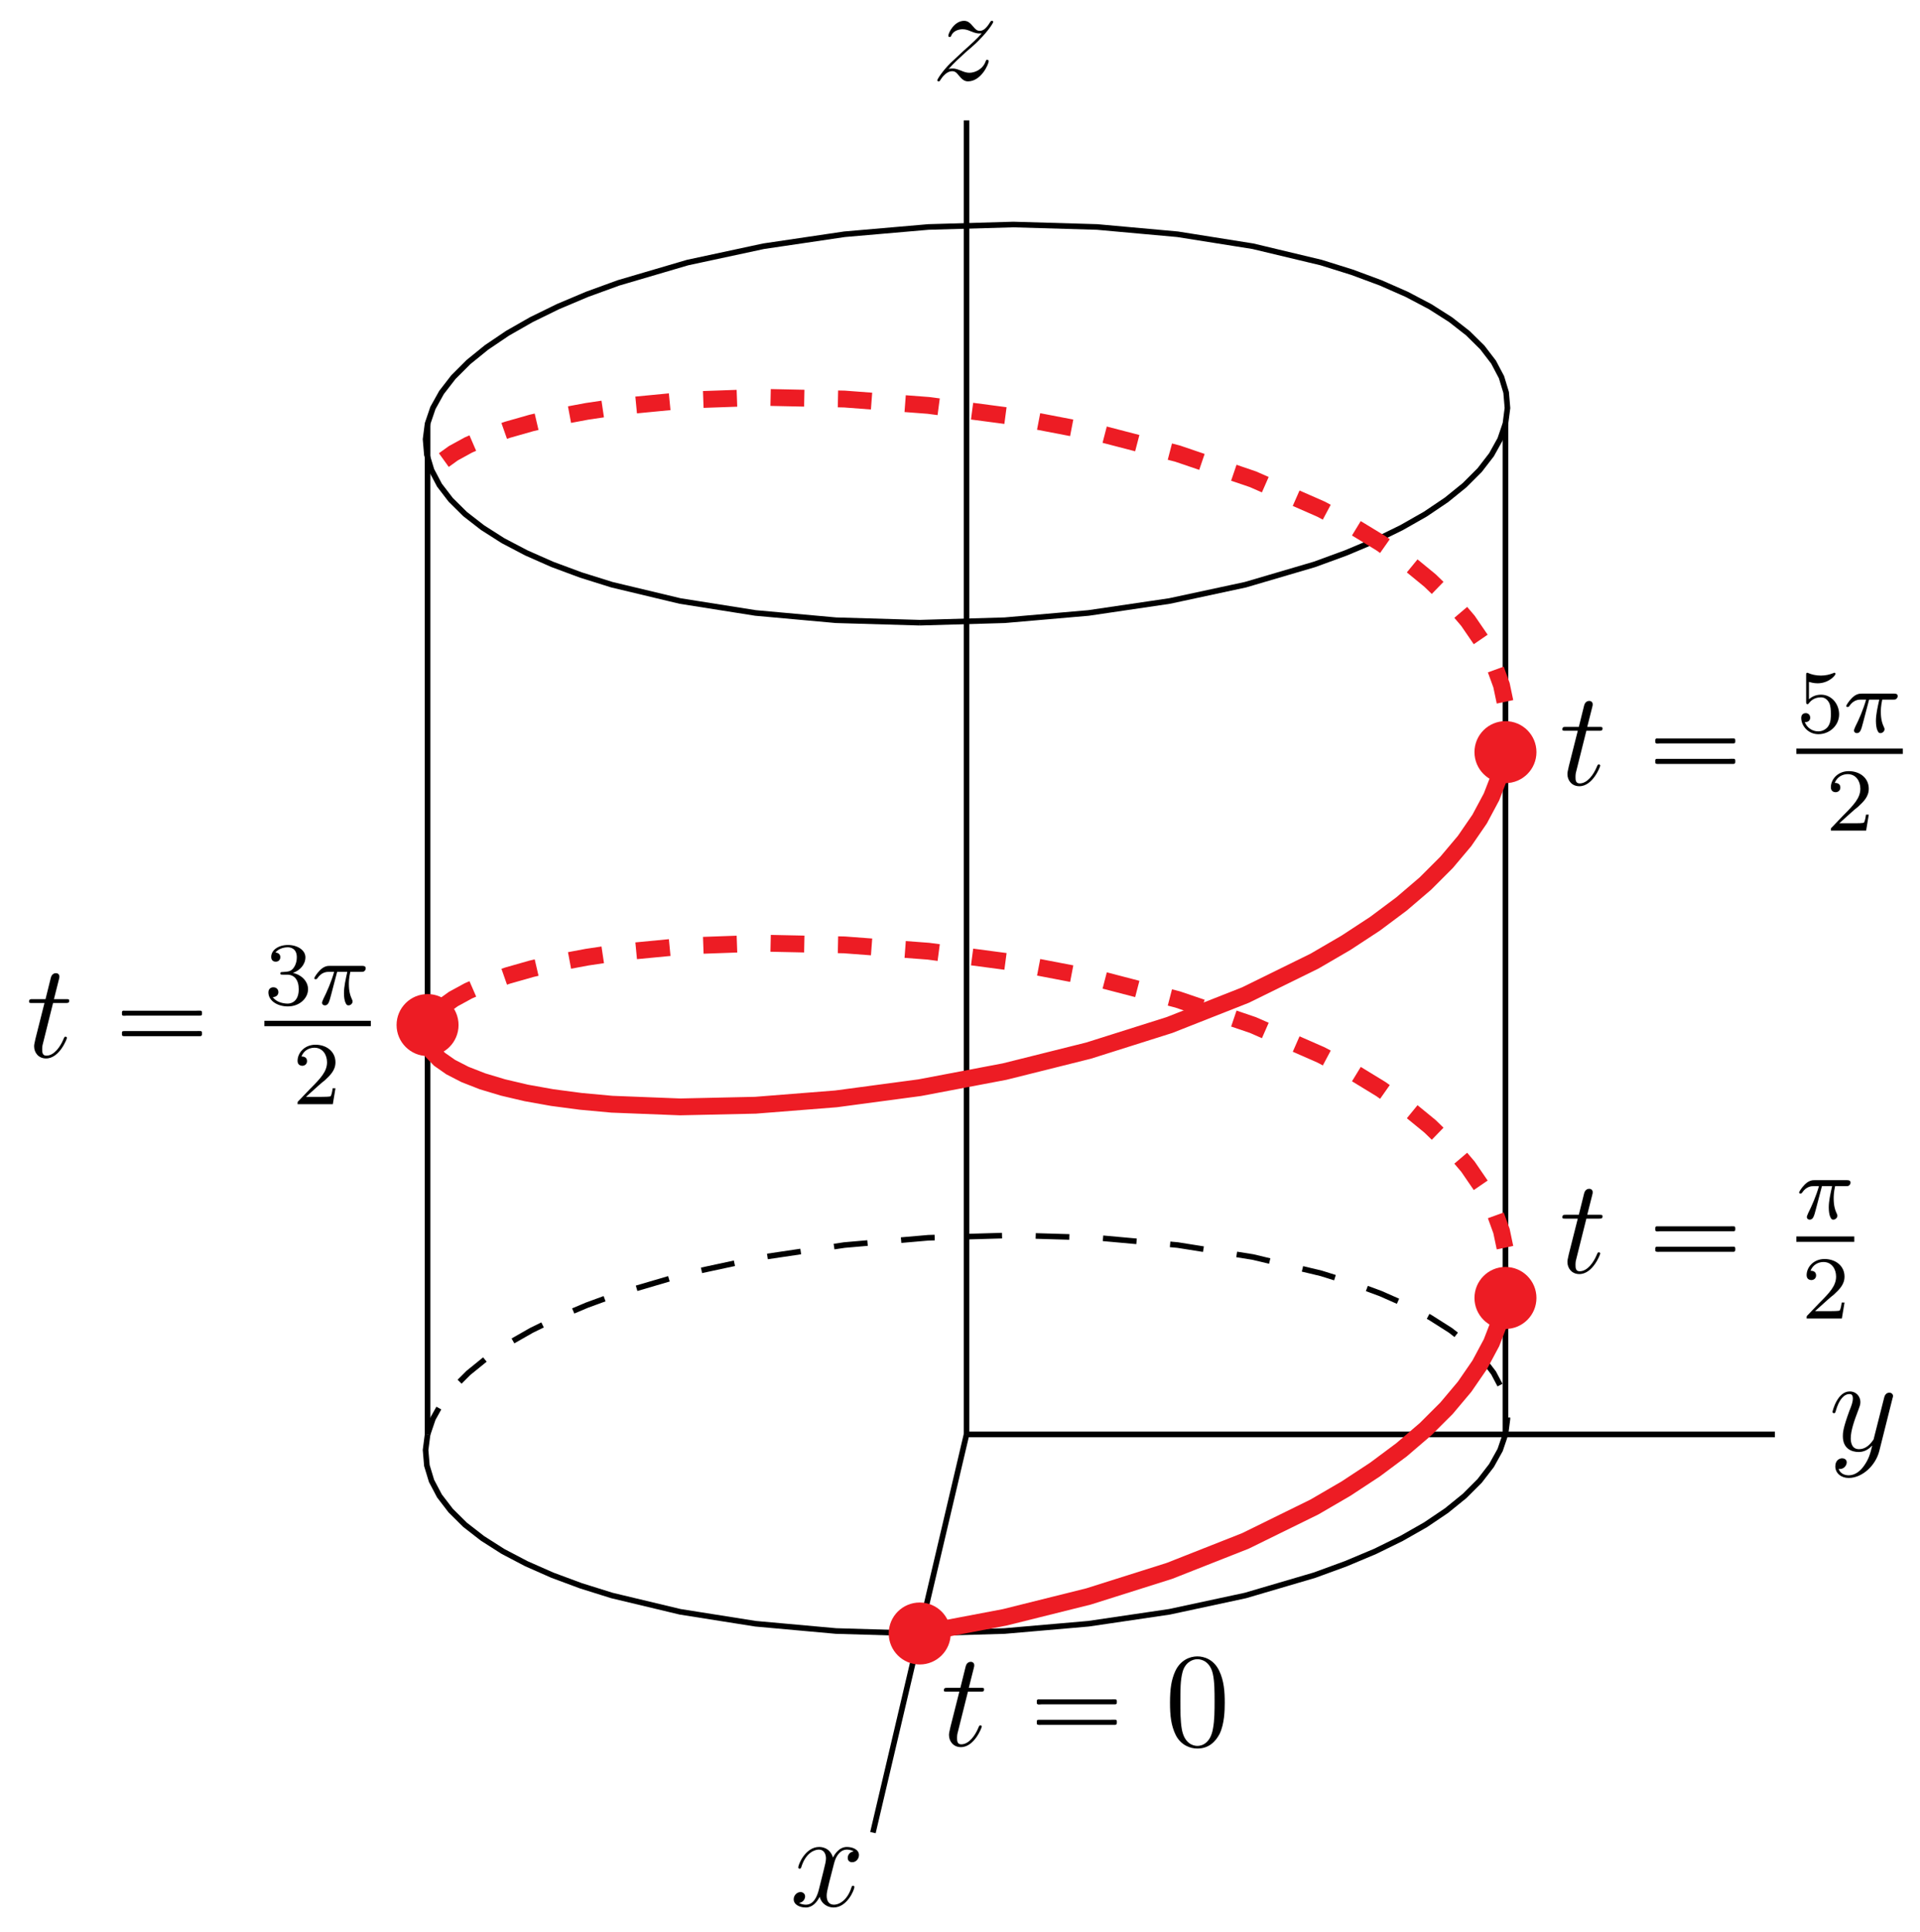 <?xml version="1.0" encoding="UTF-8"?>
<svg xmlns="http://www.w3.org/2000/svg" xmlns:xlink="http://www.w3.org/1999/xlink" width="171pt" height="172pt" viewBox="0 0 171 172" version="1.1">
<defs>
<g>
<symbol overflow="visible" id="glyph0-0">
<path style="stroke:none;" d=""/>
</symbol>
<symbol overflow="visible" id="glyph0-1">
<path style="stroke:none;" d="M 3.141 1.344 C 2.828 1.797 2.359 2.203 1.766 2.203 C 1.625 2.203 1.047 2.172 0.875 1.625 C 0.906 1.641 0.969 1.641 0.984 1.641 C 1.344 1.641 1.594 1.328 1.594 1.047 C 1.594 0.781 1.359 0.688 1.188 0.688 C 0.984 0.688 0.578 0.828 0.578 1.406 C 0.578 2.016 1.094 2.438 1.766 2.438 C 2.969 2.438 4.172 1.344 4.5 0.016 L 5.672 -4.656 C 5.688 -4.703 5.719 -4.781 5.719 -4.859 C 5.719 -5.031 5.562 -5.156 5.391 -5.156 C 5.281 -5.156 5.031 -5.109 4.938 -4.75 L 4.047 -1.234 C 4 -1.016 4 -0.984 3.891 -0.859 C 3.656 -0.531 3.266 -0.125 2.688 -0.125 C 2.016 -0.125 1.953 -0.781 1.953 -1.094 C 1.953 -1.781 2.281 -2.703 2.609 -3.562 C 2.734 -3.906 2.812 -4.078 2.812 -4.312 C 2.812 -4.812 2.453 -5.266 1.859 -5.266 C 0.766 -5.266 0.328 -3.531 0.328 -3.438 C 0.328 -3.391 0.375 -3.328 0.453 -3.328 C 0.562 -3.328 0.578 -3.375 0.625 -3.547 C 0.906 -4.547 1.359 -5.031 1.828 -5.031 C 1.938 -5.031 2.141 -5.031 2.141 -4.641 C 2.141 -4.328 2.016 -3.984 1.828 -3.531 C 1.25 -1.953 1.25 -1.562 1.25 -1.281 C 1.25 -0.141 2.062 0.125 2.656 0.125 C 3 0.125 3.438 0.016 3.844 -0.438 L 3.859 -0.422 C 3.688 0.281 3.562 0.75 3.141 1.344 Z M 3.141 1.344 "/>
</symbol>
<symbol overflow="visible" id="glyph0-2">
<path style="stroke:none;" d="M 1.516 -0.969 C 2.031 -1.547 2.453 -1.922 3.047 -2.469 C 3.766 -3.078 4.078 -3.375 4.25 -3.562 C 5.078 -4.391 5.5 -5.078 5.5 -5.172 C 5.5 -5.266 5.406 -5.266 5.375 -5.266 C 5.297 -5.266 5.266 -5.219 5.219 -5.141 C 4.906 -4.625 4.625 -4.375 4.312 -4.375 C 4.062 -4.375 3.938 -4.484 3.703 -4.766 C 3.453 -5.062 3.25 -5.266 2.906 -5.266 C 2.031 -5.266 1.5 -4.188 1.5 -3.938 C 1.5 -3.891 1.516 -3.828 1.625 -3.828 C 1.719 -3.828 1.734 -3.875 1.766 -3.953 C 1.969 -4.438 2.547 -4.516 2.766 -4.516 C 3.031 -4.516 3.266 -4.438 3.516 -4.328 C 3.969 -4.141 4.156 -4.141 4.281 -4.141 C 4.359 -4.141 4.406 -4.141 4.469 -4.141 C 4.078 -3.688 3.438 -3.109 2.891 -2.625 L 1.688 -1.5 C 0.953 -0.766 0.516 -0.062 0.516 0.031 C 0.516 0.094 0.578 0.125 0.641 0.125 C 0.719 0.125 0.734 0.109 0.812 -0.031 C 1 -0.328 1.391 -0.781 1.828 -0.781 C 2.078 -0.781 2.203 -0.688 2.438 -0.391 C 2.672 -0.125 2.875 0.125 3.25 0.125 C 4.422 0.125 5.094 -1.406 5.094 -1.672 C 5.094 -1.719 5.078 -1.797 4.953 -1.797 C 4.859 -1.797 4.859 -1.75 4.812 -1.625 C 4.547 -0.922 3.844 -0.641 3.375 -0.641 C 3.125 -0.641 2.891 -0.719 2.641 -0.828 C 2.156 -1.016 2.031 -1.016 1.875 -1.016 C 1.75 -1.016 1.625 -1.016 1.516 -0.969 Z M 1.516 -0.969 "/>
</symbol>
<symbol overflow="visible" id="glyph0-3">
<path style="stroke:none;" d="M 5.672 -4.875 C 5.281 -4.812 5.141 -4.516 5.141 -4.297 C 5.141 -4 5.359 -3.906 5.531 -3.906 C 5.891 -3.906 6.141 -4.219 6.141 -4.547 C 6.141 -5.047 5.562 -5.266 5.062 -5.266 C 4.344 -5.266 3.938 -4.547 3.828 -4.328 C 3.547 -5.219 2.812 -5.266 2.594 -5.266 C 1.375 -5.266 0.734 -3.703 0.734 -3.438 C 0.734 -3.391 0.781 -3.328 0.859 -3.328 C 0.953 -3.328 0.984 -3.406 1 -3.453 C 1.406 -4.781 2.219 -5.031 2.562 -5.031 C 3.094 -5.031 3.203 -4.531 3.203 -4.25 C 3.203 -3.984 3.125 -3.703 2.984 -3.125 L 2.578 -1.5 C 2.406 -0.781 2.062 -0.125 1.422 -0.125 C 1.359 -0.125 1.062 -0.125 0.812 -0.281 C 1.25 -0.359 1.344 -0.719 1.344 -0.859 C 1.344 -1.094 1.156 -1.25 0.938 -1.25 C 0.641 -1.25 0.328 -0.984 0.328 -0.609 C 0.328 -0.109 0.891 0.125 1.406 0.125 C 1.984 0.125 2.391 -0.328 2.641 -0.828 C 2.828 -0.125 3.438 0.125 3.875 0.125 C 5.094 0.125 5.734 -1.453 5.734 -1.703 C 5.734 -1.766 5.688 -1.812 5.625 -1.812 C 5.516 -1.812 5.5 -1.75 5.469 -1.656 C 5.141 -0.609 4.453 -0.125 3.906 -0.125 C 3.484 -0.125 3.266 -0.438 3.266 -0.922 C 3.266 -1.188 3.312 -1.375 3.5 -2.156 L 3.922 -3.797 C 4.094 -4.5 4.5 -5.031 5.062 -5.031 C 5.078 -5.031 5.422 -5.031 5.672 -4.875 Z M 5.672 -4.875 "/>
</symbol>
<symbol overflow="visible" id="glyph0-4">
<path style="stroke:none;" d="M 2.406 -4.812 L 3.5 -4.812 C 3.734 -4.812 3.844 -4.812 3.844 -5.016 C 3.844 -5.156 3.781 -5.156 3.531 -5.156 L 2.484 -5.156 L 2.922 -6.891 C 2.969 -7.062 2.969 -7.094 2.969 -7.172 C 2.969 -7.359 2.828 -7.469 2.672 -7.469 C 2.562 -7.469 2.297 -7.438 2.203 -7.047 L 1.734 -5.156 L 0.609 -5.156 C 0.375 -5.156 0.266 -5.156 0.266 -4.922 C 0.266 -4.812 0.344 -4.812 0.578 -4.812 L 1.641 -4.812 L 0.844 -1.656 C 0.75 -1.234 0.719 -1.109 0.719 -0.953 C 0.719 -0.391 1.109 0.125 1.781 0.125 C 2.984 0.125 3.641 -1.625 3.641 -1.703 C 3.641 -1.781 3.578 -1.812 3.516 -1.812 C 3.484 -1.812 3.438 -1.812 3.422 -1.766 C 3.406 -1.75 3.391 -1.75 3.312 -1.547 C 3.062 -0.953 2.516 -0.125 1.812 -0.125 C 1.453 -0.125 1.438 -0.422 1.438 -0.688 C 1.438 -0.688 1.438 -0.922 1.469 -1.062 Z M 2.406 -4.812 "/>
</symbol>
<symbol overflow="visible" id="glyph1-0">
<path style="stroke:none;" d=""/>
</symbol>
<symbol overflow="visible" id="glyph1-1">
<path style="stroke:none;" d="M 1.047 -4.109 C 0.953 -4.062 0.984 -3.938 0.984 -3.859 C 0.984 -3.828 0.984 -3.797 0.984 -3.75 C 1 -3.734 1.031 -3.703 1.062 -3.688 C 1.156 -3.656 1.297 -3.688 1.406 -3.688 L 7.625 -3.688 C 7.719 -3.688 7.828 -3.688 7.922 -3.688 C 7.969 -3.688 8.031 -3.688 8.062 -3.719 C 8.109 -3.75 8.109 -3.812 8.109 -3.875 C 8.109 -3.969 8.125 -4.094 8.016 -4.125 C 7.875 -4.141 7.719 -4.125 7.578 -4.125 L 1.219 -4.125 C 1.172 -4.125 1.094 -4.141 1.047 -4.109 Z M 1.047 -2.297 C 0.953 -2.25 0.984 -2.125 0.984 -2.047 C 0.984 -2.016 0.984 -1.969 0.984 -1.938 C 1 -1.906 1.031 -1.891 1.062 -1.875 C 1.156 -1.844 1.297 -1.859 1.406 -1.859 L 7.625 -1.859 C 7.719 -1.859 7.828 -1.859 7.922 -1.859 C 7.969 -1.859 8.031 -1.859 8.062 -1.906 C 8.109 -1.938 8.109 -2 8.109 -2.062 C 8.109 -2.156 8.125 -2.281 8.016 -2.312 C 7.875 -2.328 7.719 -2.312 7.578 -2.312 L 1.219 -2.312 C 1.172 -2.312 1.094 -2.312 1.047 -2.297 Z M 1.047 -2.297 "/>
</symbol>
<symbol overflow="visible" id="glyph2-0">
<path style="stroke:none;" d=""/>
</symbol>
<symbol overflow="visible" id="glyph2-1">
<path style="stroke:none;" d="M 5.359 -3.828 C 5.359 -4.812 5.297 -5.781 4.859 -6.688 C 4.375 -7.688 3.516 -7.953 2.922 -7.953 C 2.234 -7.953 1.391 -7.609 0.938 -6.609 C 0.609 -5.859 0.484 -5.109 0.484 -3.828 C 0.484 -2.672 0.578 -1.797 1 -0.938 C 1.469 -0.031 2.297 0.25 2.922 0.25 C 3.953 0.25 4.547 -0.375 4.906 -1.062 C 5.328 -1.953 5.359 -3.125 5.359 -3.828 Z M 2.922 0.016 C 2.531 0.016 1.75 -0.203 1.531 -1.5 C 1.406 -2.219 1.406 -3.125 1.406 -3.969 C 1.406 -4.953 1.406 -5.828 1.594 -6.531 C 1.797 -7.344 2.406 -7.703 2.922 -7.703 C 3.375 -7.703 4.062 -7.438 4.297 -6.406 C 4.453 -5.719 4.453 -4.781 4.453 -3.969 C 4.453 -3.172 4.453 -2.266 4.312 -1.531 C 4.094 -0.219 3.328 0.016 2.922 0.016 Z M 2.922 0.016 "/>
</symbol>
<symbol overflow="visible" id="glyph3-0">
<path style="stroke:none;" d=""/>
</symbol>
<symbol overflow="visible" id="glyph3-1">
<path style="stroke:none;" d="M 2.266 -2.906 L 3.172 -2.906 C 3.016 -2.188 2.875 -1.594 2.875 -1 C 2.875 -0.953 2.875 -0.609 2.953 -0.312 C 3.062 0.016 3.141 0.078 3.281 0.078 C 3.453 0.078 3.641 -0.078 3.641 -0.266 C 3.641 -0.312 3.641 -0.328 3.609 -0.406 C 3.438 -0.766 3.312 -1.156 3.312 -1.812 C 3.312 -1.984 3.312 -2.328 3.438 -2.906 L 4.406 -2.906 C 4.531 -2.906 4.609 -2.906 4.688 -2.969 C 4.797 -3.062 4.812 -3.156 4.812 -3.219 C 4.812 -3.438 4.609 -3.438 4.484 -3.438 L 1.609 -3.438 C 1.438 -3.438 1.125 -3.438 0.734 -3.047 C 0.453 -2.766 0.234 -2.406 0.234 -2.344 C 0.234 -2.266 0.281 -2.25 0.344 -2.25 C 0.438 -2.25 0.453 -2.266 0.5 -2.328 C 0.891 -2.906 1.359 -2.906 1.531 -2.906 L 2 -2.906 C 1.766 -2.062 1.344 -1.094 1.047 -0.516 C 1 -0.391 0.922 -0.234 0.922 -0.172 C 0.922 0 1.047 0.078 1.172 0.078 C 1.484 0.078 1.562 -0.219 1.734 -0.875 Z M 2.266 -2.906 "/>
</symbol>
<symbol overflow="visible" id="glyph4-0">
<path style="stroke:none;" d=""/>
</symbol>
<symbol overflow="visible" id="glyph4-1">
<path style="stroke:none;" d="M 2.25 -1.625 C 2.375 -1.75 2.703 -2.016 2.844 -2.125 C 3.328 -2.578 3.797 -3.016 3.797 -3.734 C 3.797 -4.688 3 -5.297 2.016 -5.297 C 1.047 -5.297 0.422 -4.578 0.422 -3.859 C 0.422 -3.469 0.734 -3.422 0.844 -3.422 C 1.016 -3.422 1.266 -3.531 1.266 -3.844 C 1.266 -4.25 0.859 -4.25 0.766 -4.25 C 1 -4.844 1.531 -5.031 1.922 -5.031 C 2.656 -5.031 3.047 -4.406 3.047 -3.734 C 3.047 -2.906 2.469 -2.297 1.516 -1.344 L 0.516 -0.297 C 0.422 -0.219 0.422 -0.203 0.422 0 L 3.562 0 L 3.797 -1.422 L 3.547 -1.422 C 3.531 -1.266 3.469 -0.875 3.375 -0.719 C 3.328 -0.656 2.719 -0.656 2.594 -0.656 L 1.172 -0.656 Z M 2.25 -1.625 "/>
</symbol>
<symbol overflow="visible" id="glyph4-2">
<path style="stroke:none;" d="M 2.016 -2.656 C 2.641 -2.656 3.047 -2.203 3.047 -1.359 C 3.047 -0.359 2.484 -0.078 2.062 -0.078 C 1.625 -0.078 1.016 -0.234 0.734 -0.656 C 1.031 -0.656 1.234 -0.844 1.234 -1.094 C 1.234 -1.359 1.047 -1.531 0.781 -1.531 C 0.578 -1.531 0.344 -1.406 0.344 -1.078 C 0.344 -0.328 1.156 0.172 2.078 0.172 C 3.125 0.172 3.875 -0.562 3.875 -1.359 C 3.875 -2.031 3.344 -2.625 2.531 -2.812 C 3.156 -3.031 3.641 -3.562 3.641 -4.203 C 3.641 -4.844 2.922 -5.297 2.094 -5.297 C 1.234 -5.297 0.594 -4.844 0.594 -4.234 C 0.594 -3.938 0.781 -3.812 1 -3.812 C 1.25 -3.812 1.406 -3.984 1.406 -4.219 C 1.406 -4.516 1.141 -4.625 0.969 -4.625 C 1.312 -5.062 1.922 -5.094 2.062 -5.094 C 2.266 -5.094 2.875 -5.031 2.875 -4.203 C 2.875 -3.656 2.641 -3.312 2.531 -3.188 C 2.297 -2.938 2.109 -2.922 1.625 -2.891 C 1.469 -2.891 1.406 -2.875 1.406 -2.766 C 1.406 -2.656 1.484 -2.656 1.625 -2.656 Z M 2.016 -2.656 "/>
</symbol>
<symbol overflow="visible" id="glyph4-3">
<path style="stroke:none;" d="M 1.109 -4.484 C 1.219 -4.453 1.531 -4.359 1.875 -4.359 C 2.875 -4.359 3.469 -5.062 3.469 -5.188 C 3.469 -5.281 3.422 -5.297 3.375 -5.297 C 3.359 -5.297 3.344 -5.297 3.281 -5.266 C 2.969 -5.141 2.594 -5.047 2.172 -5.047 C 1.703 -5.047 1.312 -5.156 1.062 -5.266 C 0.984 -5.297 0.969 -5.297 0.953 -5.297 C 0.859 -5.297 0.859 -5.219 0.859 -5.062 L 0.859 -2.734 C 0.859 -2.594 0.859 -2.5 0.984 -2.5 C 1.047 -2.5 1.062 -2.531 1.109 -2.594 C 1.203 -2.703 1.5 -3.109 2.188 -3.109 C 2.625 -3.109 2.844 -2.75 2.922 -2.594 C 3.047 -2.312 3.062 -1.938 3.062 -1.641 C 3.062 -1.344 3.062 -0.906 2.844 -0.562 C 2.688 -0.312 2.359 -0.078 1.938 -0.078 C 1.422 -0.078 0.922 -0.391 0.734 -0.922 C 0.75 -0.906 0.812 -0.906 0.812 -0.906 C 1.031 -0.906 1.219 -1.047 1.219 -1.297 C 1.219 -1.594 0.984 -1.703 0.828 -1.703 C 0.672 -1.703 0.422 -1.625 0.422 -1.281 C 0.422 -0.562 1.047 0.172 1.953 0.172 C 2.953 0.172 3.797 -0.609 3.797 -1.594 C 3.797 -2.516 3.125 -3.344 2.188 -3.344 C 1.797 -3.344 1.422 -3.219 1.109 -2.938 Z M 1.109 -4.484 "/>
</symbol>
</g>
<clipPath id="clip1">
  <path d="M 25 62 L 156 62 L 156 137 L 25 137 Z M 25 62 "/>
</clipPath>
<clipPath id="clip2">
  <path d="M 25 14 L 156 14 L 156 89 L 25 89 Z M 25 14 "/>
</clipPath>
<clipPath id="clip3">
  <path d="M 25 45 L 156 45 L 156 120 L 25 120 Z M 25 45 "/>
</clipPath>
</defs>
<g id="surface1">
<path style="fill:none;stroke-width:5;stroke-linecap:butt;stroke-linejoin:miter;stroke:rgb(0%,0%,0%);stroke-opacity:1;stroke-miterlimit:10;" d="M 860.82 442.812 L 1580.781 442.812 " transform="matrix(0.1,0,0,-0.1,0,172)"/>
<path style="fill:none;stroke-width:5;stroke-linecap:butt;stroke-linejoin:miter;stroke:rgb(0%,0%,0%);stroke-opacity:1;stroke-miterlimit:10;" d="M 860.82 442.812 L 860.82 1612.812 " transform="matrix(0.1,0,0,-0.1,0,172)"/>
<path style="fill:none;stroke-width:5;stroke-linecap:butt;stroke-linejoin:miter;stroke:rgb(0%,0%,0%);stroke-opacity:1;stroke-miterlimit:10;" d="M 860.82 442.812 L 777.461 88.281 " transform="matrix(0.1,0,0,-0.1,0,172)"/>
<path style="fill:none;stroke-width:5;stroke-linecap:butt;stroke-linejoin:miter;stroke:rgb(0%,0%,0%);stroke-opacity:1;stroke-miterlimit:10;" d="M 380.82 442.812 L 379.023 428.906 L 380.195 415.078 L 384.336 401.406 L 391.406 388.008 L 401.406 374.961 L 414.18 362.305 L 429.766 350.195 L 447.969 338.594 L 468.75 327.695 L 491.914 317.461 L 517.383 308.008 L 544.961 299.375 L 605.742 284.844 L 672.852 274.219 L 744.57 267.734 L 819.141 265.547 L 894.727 267.734 L 969.492 274.219 L 1041.562 284.844 L 1109.219 299.375 L 1170.742 317.461 L 1198.711 327.695 L 1224.648 338.594 L 1248.281 350.195 L 1269.57 362.305 L 1288.32 374.961 L 1304.414 388.008 L 1317.812 401.406 L 1328.359 415.078 L 1336.055 428.906 L 1340.781 442.812 " transform="matrix(0.1,0,0,-0.1,0,172)"/>
<path style="fill:none;stroke-width:5;stroke-linecap:butt;stroke-linejoin:miter;stroke:rgb(0%,0%,0%);stroke-opacity:1;stroke-dasharray:30,30;stroke-dashoffset:15;stroke-miterlimit:10;" d="M 1340.781 442.812 L 1342.578 456.719 L 1341.406 470.547 L 1337.266 484.18 L 1330.195 497.578 L 1320.195 510.625 L 1307.383 523.281 L 1291.836 535.43 L 1273.633 546.992 L 1252.852 557.93 L 1229.688 568.164 L 1204.219 577.578 L 1176.641 586.211 L 1115.859 600.742 L 1048.789 611.406 L 977.07 617.891 L 902.461 620.078 L 826.875 617.891 L 752.109 611.406 L 680.039 600.742 L 612.383 586.211 L 550.859 568.164 L 522.852 557.93 L 496.953 546.992 L 473.32 535.43 L 452.031 523.281 L 433.281 510.625 L 417.188 497.578 L 403.789 484.18 L 393.242 470.547 L 385.547 456.719 L 380.82 442.812 " transform="matrix(0.1,0,0,-0.1,0,172)"/>
<path style="fill:none;stroke-width:5;stroke-linecap:butt;stroke-linejoin:miter;stroke:rgb(0%,0%,0%);stroke-opacity:1;stroke-miterlimit:10;" d="M 819.141 1165.547 L 894.727 1167.734 L 969.492 1174.219 L 1041.562 1184.844 L 1109.219 1199.375 L 1170.742 1217.461 L 1198.711 1227.695 L 1224.648 1238.594 L 1248.281 1250.195 L 1269.57 1262.305 L 1288.32 1274.961 L 1304.414 1288.008 L 1317.812 1301.406 L 1328.359 1315.078 L 1336.055 1328.906 L 1340.781 1342.812 L 1342.578 1356.719 L 1341.406 1370.547 L 1337.266 1384.18 L 1330.195 1397.578 L 1320.195 1410.625 L 1307.383 1423.281 L 1291.836 1435.43 L 1273.633 1446.992 L 1252.852 1457.93 L 1229.688 1468.125 L 1204.219 1477.578 L 1176.641 1486.211 L 1115.859 1500.742 L 1048.789 1511.406 L 977.07 1517.891 L 902.461 1520.078 L 826.875 1517.891 L 752.109 1511.406 L 680.039 1500.742 L 612.383 1486.211 L 550.859 1468.125 L 522.852 1457.93 L 496.953 1446.992 L 473.32 1435.43 L 452.031 1423.281 L 433.281 1410.625 L 417.188 1397.578 L 403.789 1384.18 L 393.242 1370.547 L 385.547 1356.719 L 380.82 1342.812 L 379.023 1328.906 L 380.195 1315.078 L 384.336 1301.406 L 391.406 1288.008 L 401.406 1274.961 L 414.18 1262.305 L 429.766 1250.195 L 447.969 1238.594 L 468.75 1227.695 L 491.914 1217.461 L 517.383 1208.008 L 544.961 1199.375 L 605.742 1184.844 L 672.852 1174.219 L 744.57 1167.734 L 819.141 1165.547 " transform="matrix(0.1,0,0,-0.1,0,172)"/>
<path style="fill:none;stroke-width:5;stroke-linecap:butt;stroke-linejoin:miter;stroke:rgb(0%,0%,0%);stroke-opacity:1;stroke-miterlimit:10;" d="M 1340.781 442.812 L 1340.781 1342.812 " transform="matrix(0.1,0,0,-0.1,0,172)"/>
<path style="fill:none;stroke-width:5;stroke-linecap:butt;stroke-linejoin:miter;stroke:rgb(0%,0%,0%);stroke-opacity:1;stroke-miterlimit:10;" d="M 380.82 442.812 L 380.82 1342.812 " transform="matrix(0.1,0,0,-0.1,0,172)"/>
<path style="fill:none;stroke-width:15;stroke-linecap:butt;stroke-linejoin:miter;stroke:rgb(92.94%,10.979%,14.119%);stroke-opacity:1;stroke-miterlimit:10;" d="M 819.141 265.547 L 894.727 279.883 L 969.492 298.516 L 1041.562 321.289 L 1109.219 347.969 L 1170.742 378.203 L 1198.711 394.492 L 1224.648 411.523 L 1248.281 429.141 L 1269.57 447.383 L 1288.32 466.094 L 1304.414 485.234 L 1317.812 504.688 L 1328.359 524.414 L 1336.055 544.297 L 1340.781 564.297 " transform="matrix(0.1,0,0,-0.1,0,172)"/>
<g clip-path="url(#clip1)" clip-rule="nonzero">
<path style="fill:none;stroke-width:15;stroke-linecap:butt;stroke-linejoin:miter;stroke:rgb(92.94%,10.979%,14.119%);stroke-opacity:1;stroke-dasharray:30,30;stroke-dashoffset:15;stroke-miterlimit:10;" d="M 1340.781 564.297 L 1342.578 584.297 L 1341.406 604.18 L 1337.266 623.906 L 1330.195 643.398 L 1320.195 662.5 L 1307.383 681.211 L 1291.836 699.453 L 1273.633 717.109 L 1252.852 734.102 L 1229.688 750.391 L 1204.219 765.938 L 1176.641 780.625 L 1115.859 807.305 L 1048.789 830.078 L 977.07 848.75 L 902.461 863.047 L 826.875 873.047 L 752.109 878.672 L 680.039 880.195 L 612.383 877.812 L 550.859 871.914 L 522.852 867.734 L 496.953 862.891 L 473.32 857.383 L 452.031 851.328 L 433.281 844.766 L 417.188 837.773 L 403.789 830.469 L 393.242 822.891 L 385.547 815.117 L 380.82 807.305 " transform="matrix(0.1,0,0,-0.1,0,172)"/>
</g>
<g clip-path="url(#clip2)" clip-rule="nonzero">
<path style="fill:none;stroke-width:15;stroke-linecap:butt;stroke-linejoin:miter;stroke:rgb(92.94%,10.979%,14.119%);stroke-opacity:1;stroke-dasharray:30,30;stroke-dashoffset:15;stroke-miterlimit:10;" d="M 1340.781 1050.312 L 1342.578 1070.273 L 1341.406 1090.195 L 1337.266 1109.922 L 1330.195 1129.375 L 1320.195 1148.516 L 1307.383 1167.227 L 1291.836 1185.469 L 1273.633 1203.086 L 1252.852 1220.117 L 1229.688 1236.406 L 1204.219 1251.914 L 1176.641 1266.602 L 1115.859 1293.281 L 1048.789 1316.094 L 977.07 1334.727 L 902.461 1349.062 L 826.875 1359.023 L 752.109 1364.688 L 680.039 1366.211 L 612.383 1363.828 L 550.859 1357.891 L 522.852 1353.75 L 496.953 1348.906 L 473.32 1343.398 L 452.031 1337.344 L 433.281 1330.742 L 417.188 1323.789 L 403.789 1316.445 L 393.242 1308.867 L 385.547 1301.133 L 380.82 1293.281 " transform="matrix(0.1,0,0,-0.1,0,172)"/>
</g>
<g clip-path="url(#clip3)" clip-rule="nonzero">
<path style="fill:none;stroke-width:15;stroke-linecap:butt;stroke-linejoin:miter;stroke:rgb(92.94%,10.979%,14.119%);stroke-opacity:1;stroke-miterlimit:10;" d="M 380.82 807.305 L 379.023 799.453 L 380.195 791.719 L 384.336 784.141 L 391.406 776.836 L 401.406 769.844 L 414.18 763.281 L 429.766 757.188 L 447.969 751.719 L 468.75 746.836 L 491.914 742.695 L 517.383 739.336 L 544.961 736.797 L 605.742 734.414 L 672.852 735.898 L 744.57 741.562 L 819.141 751.523 L 894.727 765.859 L 969.492 784.531 L 1041.562 807.305 L 1109.219 833.984 L 1170.742 864.219 L 1198.711 880.508 L 1224.648 897.5 L 1248.281 915.156 L 1269.57 933.359 L 1288.32 952.109 L 1304.414 971.211 L 1317.812 990.703 L 1328.359 1010.43 L 1336.055 1030.312 L 1340.781 1050.312 " transform="matrix(0.1,0,0,-0.1,0,172)"/>
</g>
<path style=" stroke:none;fill-rule:nonzero;fill:rgb(92.94%,10.979%,14.119%);fill-opacity:1;" d="M 84.672 145.445 C 84.672 143.922 83.438 142.688 81.914 142.688 C 80.387 142.688 79.152 143.922 79.152 145.445 C 79.152 146.969 80.387 148.207 81.914 148.207 C 83.438 148.207 84.672 146.969 84.672 145.445 "/>
<path style=" stroke:none;fill-rule:nonzero;fill:rgb(92.94%,10.979%,14.119%);fill-opacity:1;" d="M 136.84 115.57 C 136.84 114.047 135.605 112.809 134.078 112.809 C 132.555 112.809 131.32 114.047 131.32 115.57 C 131.32 117.094 132.555 118.332 134.078 118.332 C 135.605 118.332 136.84 117.094 136.84 115.57 "/>
<path style=" stroke:none;fill-rule:nonzero;fill:rgb(92.94%,10.979%,14.119%);fill-opacity:1;" d="M 40.84 91.27 C 40.84 89.746 39.605 88.512 38.082 88.512 C 36.555 88.512 35.32 89.746 35.32 91.27 C 35.32 92.793 36.555 94.031 38.082 94.031 C 39.605 94.031 40.84 92.793 40.84 91.27 "/>
<path style=" stroke:none;fill-rule:nonzero;fill:rgb(92.94%,10.979%,14.119%);fill-opacity:1;" d="M 136.84 66.969 C 136.84 65.445 135.605 64.211 134.078 64.211 C 132.555 64.211 131.32 65.445 131.32 66.969 C 131.32 68.492 132.555 69.73 134.078 69.73 C 135.605 69.73 136.84 68.492 136.84 66.969 "/>
<g style="fill:rgb(0%,0%,0%);fill-opacity:1;">
  <use xlink:href="#glyph0-1" x="162.88" y="129.16"/>
</g>
<g style="fill:rgb(0%,0%,0%);fill-opacity:1;">
  <use xlink:href="#glyph0-2" x="82.96" y="7.12"/>
</g>
<g style="fill:rgb(0%,0%,0%);fill-opacity:1;">
  <use xlink:href="#glyph0-3" x="70.36" y="169.72"/>
</g>
<g style="fill:rgb(0%,0%,0%);fill-opacity:1;">
  <use xlink:href="#glyph0-4" x="83.8" y="155.44"/>
</g>
<g style="fill:rgb(0%,0%,0%);fill-opacity:1;">
  <use xlink:href="#glyph1-1" x="91.36" y="155.44"/>
</g>
<g style="fill:rgb(0%,0%,0%);fill-opacity:1;">
  <use xlink:href="#glyph2-1" x="103.72" y="155.44"/>
</g>
<g style="fill:rgb(0%,0%,0%);fill-opacity:1;">
  <use xlink:href="#glyph0-4" x="138.88" y="113.32"/>
</g>
<g style="fill:rgb(0%,0%,0%);fill-opacity:1;">
  <use xlink:href="#glyph1-1" x="146.44" y="113.32"/>
</g>
<g style="fill:rgb(0%,0%,0%);fill-opacity:1;">
  <use xlink:href="#glyph3-1" x="160" y="108.52"/>
</g>
<path style=" stroke:none;fill-rule:nonzero;fill:rgb(0%,0%,0%);fill-opacity:1;" d="M 159.988 110.094 L 165.148 110.094 L 165.148 110.574 L 159.988 110.574 Z M 159.988 110.094 "/>
<g style="fill:rgb(0%,0%,0%);fill-opacity:1;">
  <use xlink:href="#glyph4-1" x="160.48" y="117.4"/>
</g>
<g style="fill:rgb(0%,0%,0%);fill-opacity:1;">
  <use xlink:href="#glyph0-4" x="2.32" y="94.12"/>
</g>
<g style="fill:rgb(0%,0%,0%);fill-opacity:1;">
  <use xlink:href="#glyph1-1" x="9.88" y="94.12"/>
</g>
<g style="fill:rgb(0%,0%,0%);fill-opacity:1;">
  <use xlink:href="#glyph4-2" x="23.56" y="89.44"/>
</g>
<g style="fill:rgb(0%,0%,0%);fill-opacity:1;">
  <use xlink:href="#glyph3-1" x="27.76" y="89.44"/>
</g>
<path style=" stroke:none;fill-rule:nonzero;fill:rgb(0%,0%,0%);fill-opacity:1;" d="M 23.547 90.891 L 33.027 90.891 L 33.027 91.371 L 23.547 91.371 Z M 23.547 90.891 "/>
<g style="fill:rgb(0%,0%,0%);fill-opacity:1;">
  <use xlink:href="#glyph4-1" x="26.08" y="98.32"/>
</g>
<g style="fill:rgb(0%,0%,0%);fill-opacity:1;">
  <use xlink:href="#glyph0-4" x="138.88" y="69.88"/>
</g>
<g style="fill:rgb(0%,0%,0%);fill-opacity:1;">
  <use xlink:href="#glyph1-1" x="146.44" y="69.88"/>
</g>
<g style="fill:rgb(0%,0%,0%);fill-opacity:1;">
  <use xlink:href="#glyph4-3" x="160" y="65.2"/>
</g>
<g style="fill:rgb(0%,0%,0%);fill-opacity:1;">
  <use xlink:href="#glyph3-1" x="164.2" y="65.2"/>
</g>
<path style=" stroke:none;fill-rule:nonzero;fill:rgb(0%,0%,0%);fill-opacity:1;" d="M 159.988 66.652 L 169.469 66.652 L 169.469 67.133 L 159.988 67.133 Z M 159.988 66.652 "/>
<g style="fill:rgb(0%,0%,0%);fill-opacity:1;">
  <use xlink:href="#glyph4-1" x="162.64" y="73.96"/>
</g>
</g>
</svg>
